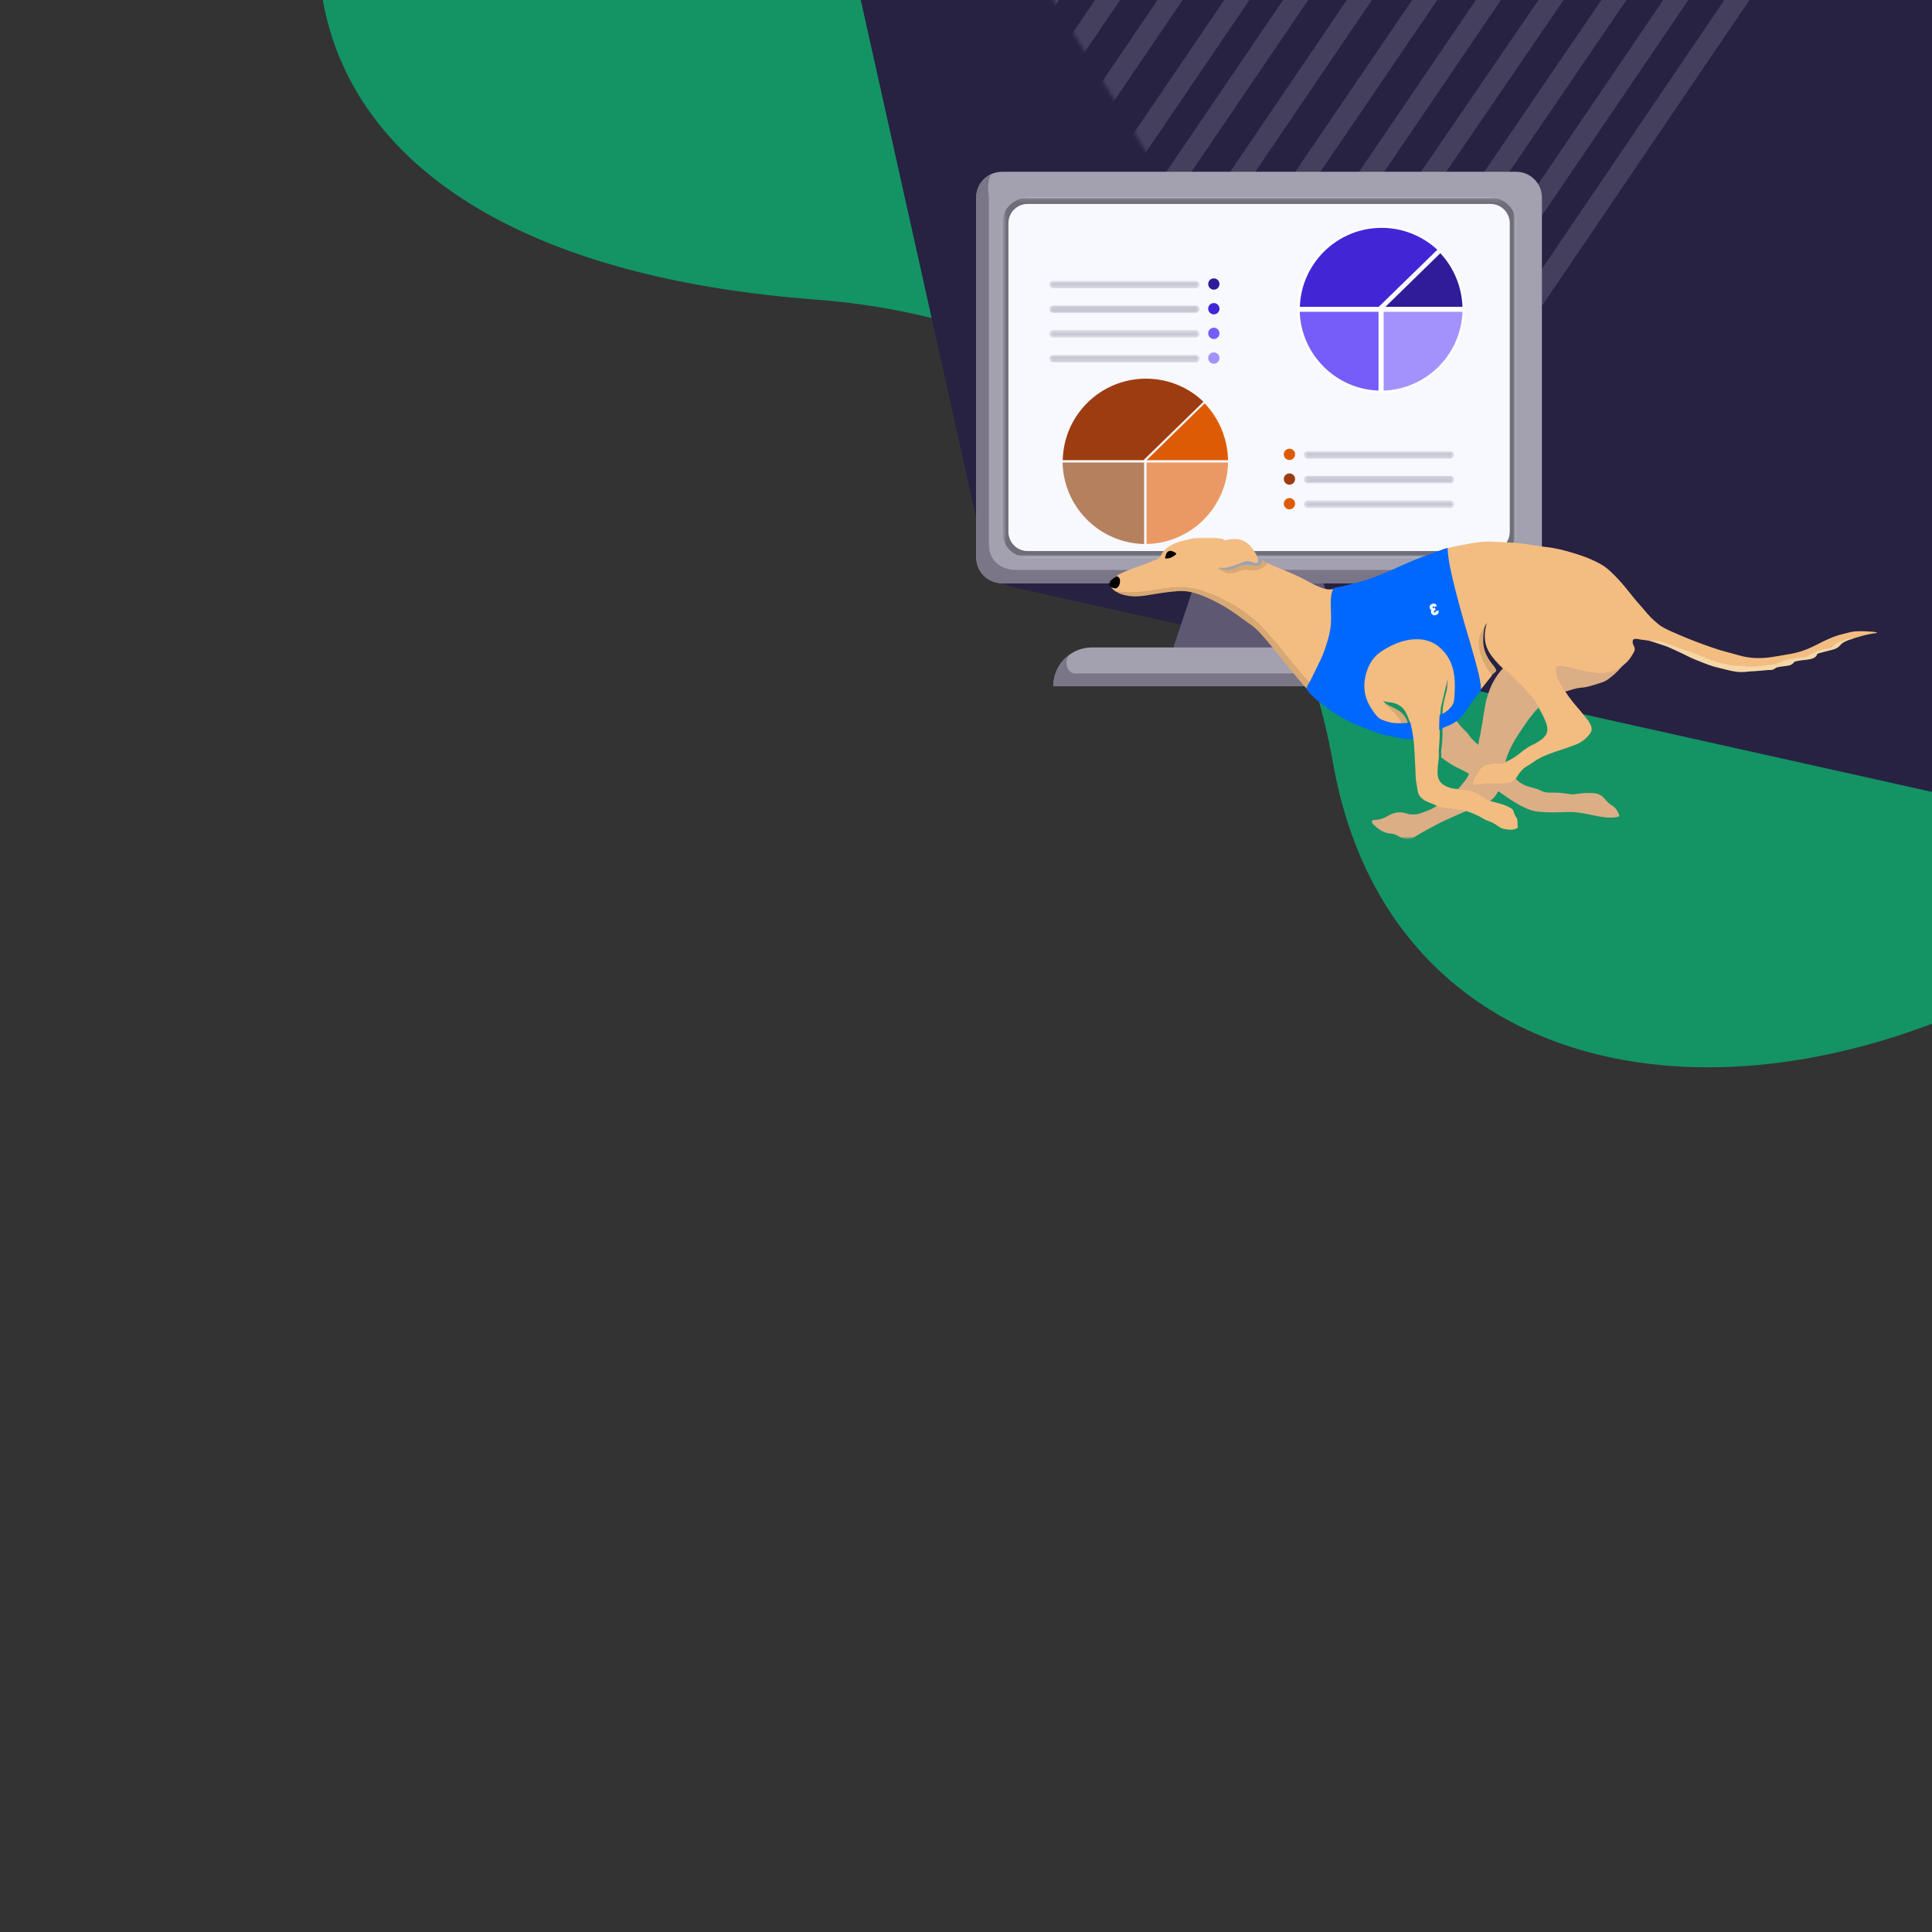 <?xml version="1.0" encoding="UTF-8"?> <svg xmlns="http://www.w3.org/2000/svg" width="500" height="500" viewBox="0 0 500 500" fill="none"><rect x="0" y="0" width="500" height="500" fill="#333333" stroke="none"/><g clip-path="url(#clip0_3780_13925)"><path fill-rule="evenodd" clip-rule="evenodd" d="M638.039 -51.779C589.363 -144.393 495.425 -187.957 417.487 -200.007C313.075 -216.146 188.376 -182.193 116.53 -94.405C54.123 -18.15 72.563 66.973 210.915 77.518C300.249 84.327 335.948 146.42 344.997 197.52C364.335 306.731 512.108 300.519 599.773 189.844C687.435 79.169 657.846 -14.097 638.039 -51.779Z" fill="#149365"></path><g clip-path="url(#clip1_3780_13925)"><path fill-rule="evenodd" clip-rule="evenodd" d="M111.356 -565.579L809.457 -410.044C813.243 -409.201 816.2 -406.244 817.044 -402.458L972.578 295.643C973.779 301.033 970.383 306.377 964.992 307.578C963.56 307.897 962.075 307.897 960.643 307.578L262.542 152.043C258.756 151.2 255.799 148.243 254.956 144.457L99.421 -553.644C98.22 -559.034 101.616 -564.378 107.007 -565.579C108.439 -565.898 109.924 -565.898 111.356 -565.579Z" fill="#272142"></path></g><g opacity="0.3" clip-path="url(#clip2_3780_13925)"><mask id="mask0_3780_13925" style="mask-type:alpha" maskUnits="userSpaceOnUse" x="251" y="-207" width="224" height="351"><path d="M366.191 -206.879L474.419 -29.969L360.083 143.056L251.856 -33.854L366.191 -206.879Z" fill="white"></path></mask><g mask="url(#mask0_3780_13925)"><path fill-rule="evenodd" clip-rule="evenodd" d="M481.051 145.557C479.814 144.734 479.492 143.073 480.331 141.846L546.382 45.324L546.375 45.287L547.057 44.323L548.329 45.215C548.924 45.632 549.668 45.794 550.387 45.661L551.91 45.379L552.122 46.465L484.81 144.827C483.972 146.053 482.289 146.38 481.051 145.557Z" fill="#EFF3FE" fill-opacity="0.48"></path><path fill-rule="evenodd" clip-rule="evenodd" d="M460.47 152.225C459.23 151.394 458.905 149.719 459.744 148.484L547.68 19.041C548.519 17.806 550.204 17.479 551.443 18.309C552.684 19.141 553.01 20.815 552.17 22.05L464.235 151.494C463.395 152.728 461.711 153.056 460.47 152.225Z" fill="#EFF3FE" fill-opacity="0.48"></path><path fill-rule="evenodd" clip-rule="evenodd" d="M442.311 154.443C441.075 153.617 440.751 151.952 441.588 150.723L546.036 -2.617C546.873 -3.845 548.553 -4.172 549.788 -3.347C551.025 -2.521 551.349 -0.855 550.511 0.374L446.063 153.714C445.228 154.942 443.548 155.269 442.311 154.443Z" fill="#EFF3FE" fill-opacity="0.48"></path><path fill-rule="evenodd" clip-rule="evenodd" d="M426.775 154.513C425.545 153.688 425.222 152.025 426.053 150.799L542.843 -21.381C543.674 -22.606 545.345 -22.931 546.575 -22.106C547.805 -21.281 548.128 -19.617 547.297 -18.391L430.507 153.788C429.677 155.013 428.006 155.338 426.775 154.513Z" fill="#EFF3FE" fill-opacity="0.48"></path><path fill-rule="evenodd" clip-rule="evenodd" d="M409.842 153.41C408.609 152.585 408.286 150.923 409.12 149.696L536.965 -38.014C537.801 -39.24 539.478 -39.566 540.712 -38.741C541.945 -37.917 542.268 -36.254 541.433 -35.027L413.587 152.682C412.754 153.908 411.076 154.234 409.842 153.41Z" fill="#EFF3FE" fill-opacity="0.48"></path><path fill-rule="evenodd" clip-rule="evenodd" d="M395.408 150.664C394.176 149.837 393.852 148.171 394.686 146.942L530.84 -53.638C531.672 -54.866 533.348 -55.192 534.582 -54.365C535.814 -53.539 536.138 -51.872 535.305 -50.643L399.152 149.937C398.318 151.165 396.642 151.491 395.408 150.664Z" fill="#EFF3FE" fill-opacity="0.48"></path><path fill-rule="evenodd" clip-rule="evenodd" d="M382.569 146.461C381.333 145.636 381.01 143.974 381.847 142.747L525.455 -67.745C526.292 -68.972 527.972 -69.298 529.206 -68.474C530.442 -67.65 530.765 -65.987 529.928 -64.76L386.32 145.731C385.483 146.958 383.803 147.285 382.569 146.461Z" fill="#EFF3FE" fill-opacity="0.48"></path><path fill-rule="evenodd" clip-rule="evenodd" d="M370.004 141.244C368.77 140.418 368.447 138.754 369.281 137.526L517.879 -81.207C518.714 -82.434 520.388 -82.76 521.621 -81.934C522.853 -81.108 523.177 -79.444 522.343 -78.216L373.744 140.517C372.911 141.744 371.237 142.069 370.004 141.244Z" fill="#EFF3FE" fill-opacity="0.48"></path><path fill-rule="evenodd" clip-rule="evenodd" d="M357.393 135.794C356.158 134.965 355.834 133.295 356.669 132.064L509.776 -93.631C510.612 -94.862 512.289 -95.188 513.525 -94.359C514.76 -93.53 515.084 -91.861 514.249 -90.63L361.14 135.066C360.306 136.296 358.628 136.622 357.393 135.794Z" fill="#EFF3FE" fill-opacity="0.48"></path><path fill-rule="evenodd" clip-rule="evenodd" d="M345.773 129.455C344.537 128.628 344.214 126.959 345.049 125.73L501.3 -104.339C502.136 -105.569 503.813 -105.895 505.048 -105.067C506.283 -104.24 506.607 -102.572 505.772 -101.342L349.52 128.727C348.686 129.956 347.008 130.282 345.773 129.455Z" fill="#EFF3FE" fill-opacity="0.48"></path><path fill-rule="evenodd" clip-rule="evenodd" d="M334.988 121.322C333.754 120.499 333.432 118.838 334.267 117.613L492.657 -114.772C493.492 -115.997 495.169 -116.323 496.401 -115.5C497.634 -114.676 497.957 -113.016 497.122 -111.79L338.732 120.595C337.896 121.82 336.22 122.146 334.988 121.322Z" fill="#EFF3FE" fill-opacity="0.48"></path><path fill-rule="evenodd" clip-rule="evenodd" d="M323.428 114.028C322.19 113.205 321.867 111.542 322.706 110.315L483.761 -125.165C484.6 -126.392 486.282 -126.719 487.52 -125.896C488.758 -125.072 489.08 -123.41 488.242 -122.183L327.187 113.298C326.348 114.524 324.666 114.851 323.428 114.028Z" fill="#EFF3FE" fill-opacity="0.48"></path><path fill-rule="evenodd" clip-rule="evenodd" d="M312.576 106.828C311.342 106.002 311.018 104.337 311.853 103.109L473.805 -135.119C474.64 -136.347 476.316 -136.672 477.549 -135.847C478.783 -135.021 479.107 -133.356 478.272 -132.128L316.321 106.101C315.487 107.328 313.81 107.654 312.576 106.828Z" fill="#EFF3FE" fill-opacity="0.48"></path><path fill-rule="evenodd" clip-rule="evenodd" d="M300.26 100.597C299.023 99.771 298.699 98.105 299.536 96.876L463.529 -144.093C464.366 -145.322 466.045 -145.648 467.281 -144.822C468.516 -143.996 468.84 -142.329 468.003 -141.1L304.01 99.868C303.173 101.097 301.494 101.423 300.26 100.597Z" fill="#EFF3FE" fill-opacity="0.48"></path><path fill-rule="evenodd" clip-rule="evenodd" d="M287.529 94.67C286.295 93.843 285.971 92.177 286.806 90.948L452.182 -152.636C453.016 -153.865 454.692 -154.19 455.924 -153.363C457.158 -152.537 457.482 -150.87 456.647 -149.642L291.272 93.942C290.438 95.171 288.764 95.496 287.529 94.67Z" fill="#EFF3FE" fill-opacity="0.48"></path><path fill-rule="evenodd" clip-rule="evenodd" d="M274.841 88.976C273.607 88.15 273.284 86.484 274.118 85.255L441.722 -161.345C442.557 -162.574 444.234 -162.9 445.468 -162.073C446.703 -161.246 447.026 -159.58 446.191 -158.352L278.587 88.248C277.754 89.477 276.076 89.802 274.841 88.976Z" fill="#EFF3FE" fill-opacity="0.48"></path><path fill-rule="evenodd" clip-rule="evenodd" d="M261.506 86.207C260.269 85.379 259.945 83.709 260.782 82.478L431.112 -168.162C431.95 -169.393 433.63 -169.72 434.866 -168.891C436.103 -168.063 436.427 -166.394 435.59 -165.163L265.259 85.478C264.423 86.709 262.742 87.035 261.506 86.207Z" fill="#EFF3FE" fill-opacity="0.48"></path><path fill-rule="evenodd" clip-rule="evenodd" d="M246.272 83.307C245.038 82.481 244.715 80.814 245.548 79.586L418.223 -174.807C419.055 -176.035 420.731 -176.36 421.964 -175.534C423.196 -174.707 423.52 -173.04 422.686 -171.812L250.013 82.581C249.18 83.809 247.505 84.134 246.272 83.307Z" fill="#EFF3FE" fill-opacity="0.48"></path><path fill-rule="evenodd" clip-rule="evenodd" d="M230.689 82.352C229.456 81.525 229.133 79.859 229.966 78.631L406.327 -180.941C407.162 -182.168 408.838 -182.494 410.071 -181.667C411.305 -180.842 411.629 -179.175 410.794 -177.947L234.433 81.624C233.599 82.852 231.923 83.178 230.689 82.352Z" fill="#EFF3FE" fill-opacity="0.48"></path><path fill-rule="evenodd" clip-rule="evenodd" d="M213.524 84.262C212.286 83.434 211.961 81.764 212.799 80.531L394.295 -186.36C395.131 -187.592 396.813 -187.918 398.051 -187.09C399.289 -186.261 399.614 -184.591 398.777 -183.36L217.281 83.532C216.444 84.764 214.762 85.091 213.524 84.262Z" fill="#EFF3FE" fill-opacity="0.48"></path><path fill-rule="evenodd" clip-rule="evenodd" d="M195.38 87.29C194.146 86.466 193.822 84.802 194.66 83.575L381.578 -190.498C382.416 -191.725 384.095 -192.051 385.33 -191.227C386.566 -190.403 386.889 -188.739 386.052 -187.512L199.132 86.561C198.297 87.787 196.617 88.114 195.38 87.29Z" fill="#EFF3FE" fill-opacity="0.48"></path><path fill-rule="evenodd" clip-rule="evenodd" d="M175.359 92.769C174.122 91.942 173.798 90.273 174.635 89.043L368.395 -195.734C369.233 -196.963 370.913 -197.29 372.151 -196.463L372.151 -196.463C373.387 -195.635 373.711 -193.967 372.875 -192.737L179.113 92.04C178.276 93.269 176.595 93.596 175.359 92.769Z" fill="#EFF3FE" fill-opacity="0.48"></path><path fill-rule="evenodd" clip-rule="evenodd" d="M153.426 100.706C152.191 99.883 151.868 98.22 152.704 96.994L354.664 -198.785C355.502 -200.012 357.182 -200.339 358.417 -199.514L358.418 -199.514C359.653 -198.691 359.976 -197.028 359.14 -195.802L157.179 99.977C156.342 101.203 154.662 101.53 153.426 100.706Z" fill="#EFF3FE" fill-opacity="0.48"></path><path fill-rule="evenodd" clip-rule="evenodd" d="M130.199 110.508C128.968 109.683 128.644 108.019 129.479 106.792L339.668 -202.319C340.503 -203.546 342.178 -203.872 343.41 -203.046L343.411 -203.045C344.643 -202.22 344.966 -200.557 344.132 -199.33L133.942 109.781C133.108 111.007 131.433 111.333 130.199 110.508Z" fill="#EFF3FE" fill-opacity="0.48"></path><path fill-rule="evenodd" clip-rule="evenodd" d="M108.604 117.678C107.37 116.853 107.046 115.187 107.883 113.959L325.809 -206.042C326.645 -207.269 328.324 -207.596 329.559 -206.77L329.56 -206.769C330.795 -205.944 331.118 -204.28 330.281 -203.052L112.354 116.949C111.519 118.177 109.84 118.503 108.604 117.678Z" fill="#EFF3FE" fill-opacity="0.48"></path><path fill-rule="evenodd" clip-rule="evenodd" d="M89.998 123.351C88.761 122.523 88.437 120.854 89.274 119.624L312.035 -208.112C312.871 -209.342 314.552 -209.668 315.787 -208.841L315.787 -208.84C317.024 -208.012 317.349 -206.344 316.512 -205.113L93.75 122.621C92.915 123.852 91.235 124.178 89.998 123.351Z" fill="#EFF3FE" fill-opacity="0.48"></path><path fill-rule="evenodd" clip-rule="evenodd" d="M71.58 124.988C70.346 124.162 70.022 122.496 70.857 121.268L295.997 -209.992C296.831 -211.22 298.508 -211.545 299.742 -210.719L299.743 -210.718C300.977 -209.892 301.301 -208.227 300.465 -206.999L75.325 124.26C74.49 125.489 72.813 125.814 71.58 124.988Z" fill="#EFF3FE" fill-opacity="0.48"></path><path fill-rule="evenodd" clip-rule="evenodd" d="M55.263 125.31C54.027 124.483 53.703 122.817 54.541 121.588L281.441 -211.42C282.277 -212.649 283.96 -212.976 285.195 -212.149L285.196 -212.149C286.433 -211.323 286.757 -209.657 285.919 -208.428L59.017 124.58C58.181 125.809 56.5 126.136 55.263 125.31Z" fill="#EFF3FE" fill-opacity="0.48"></path><path fill-rule="evenodd" clip-rule="evenodd" d="M39.995 123.777C38.762 122.951 38.438 121.285 39.273 120.057L264.779 -211.744C265.613 -212.972 267.29 -213.297 268.524 -212.472L268.525 -212.471C269.758 -211.645 270.081 -209.978 269.248 -208.751L43.739 123.049C42.906 124.277 41.229 124.603 39.995 123.777Z" fill="#EFF3FE" fill-opacity="0.48"></path><path fill-rule="evenodd" clip-rule="evenodd" d="M25.881 120.864C24.644 120.038 24.32 118.37 25.158 117.141L249.098 -211.769C249.935 -212.999 251.616 -213.324 252.853 -212.498L252.853 -212.498C254.089 -211.671 254.413 -210.004 253.576 -208.775L29.635 120.135C28.797 121.363 27.117 121.69 25.881 120.864Z" fill="#EFF3FE" fill-opacity="0.48"></path><path fill-rule="evenodd" clip-rule="evenodd" d="M12.68 116.596C11.445 115.769 11.121 114.101 11.956 112.872L231.803 -210.546C232.639 -211.775 234.319 -212.102 235.553 -211.274L235.554 -211.273C236.789 -210.447 237.113 -208.78 236.276 -207.55L16.429 115.867C15.594 117.096 13.916 117.423 12.68 116.596Z" fill="#EFF3FE" fill-opacity="0.48"></path><path fill-rule="evenodd" clip-rule="evenodd" d="M0.416 109.809C-0.819 108.982 -1.143 107.316 -0.307 106.087L214.07 -209.229C214.905 -210.458 216.584 -210.783 217.817 -209.957L217.818 -209.956C219.053 -209.129 219.377 -207.464 218.541 -206.235L4.163 109.081C3.327 110.309 1.651 110.634 0.416 109.809Z" fill="#EFF3FE" fill-opacity="0.48"></path></g></g><g clip-path="url(#clip3_3780_13925)"><mask id="mask1_3780_13925" style="mask-type:luminance" maskUnits="userSpaceOnUse" x="246" y="27" width="160" height="161"><path d="M246 27.824H405.699V187.524H246V27.824Z" fill="white"></path></mask><g mask="url(#mask1_3780_13925)"><mask id="mask2_3780_13925" style="mask-type:luminance" maskUnits="userSpaceOnUse" x="246" y="27" width="160" height="161"><path d="M246 27.824H405.699V187.524H246V27.824Z" fill="white"></path></mask><g mask="url(#mask2_3780_13925)"><path d="M342.486 150.926H309.216L302.562 170.888H349.141L342.486 150.926Z" fill="#5E5873"></path><mask id="mask3_3780_13925" style="mask-type:luminance" maskUnits="userSpaceOnUse" x="246" y="27" width="160" height="161"><path d="M246 27.824H405.699V187.524H246V27.824Z" fill="white"></path></mask><g mask="url(#mask3_3780_13925)"><path d="M259.31 44.459H392.393C396.068 44.459 399.047 47.438 399.047 51.113V144.271C399.047 147.946 396.068 150.925 392.393 150.925H259.31C255.635 150.925 252.655 147.946 252.655 144.271V51.113C252.655 47.438 255.635 44.459 259.31 44.459Z" fill="#A3A1AF"></path><path d="M252.656 51.112V144.27C252.656 147.93 255.65 150.924 259.31 150.924H392.393C395.354 150.924 397.883 148.995 398.715 146.3C398.781 146.133 398.814 145.967 398.848 145.834C398.814 146 398.781 146.133 398.715 146.3C398.415 146.965 397.517 147.764 395.487 147.497H262.87C260.574 147.531 255.916 146.266 255.916 140.81V51.112C255.684 49.615 255.484 46.288 256.582 45.023C254.253 46.055 252.623 48.384 252.623 51.112" fill="#7A7688"></path><path d="M265.966 51.113H385.74C389.415 51.113 392.395 54.092 392.395 57.767V137.617C392.395 141.292 389.415 144.271 385.74 144.271H265.966C262.291 144.271 259.311 141.292 259.311 137.617V57.767C259.311 54.092 262.291 51.113 265.966 51.113Z" fill="#F7F9FF"></path><g opacity="0.6"><mask id="mask4_3780_13925" style="mask-type:luminance" maskUnits="userSpaceOnUse" x="259" y="51" width="134" height="94"><path d="M259.311 51.115H392.395V144.273H259.311V51.115Z" fill="white"></path></mask><g mask="url(#mask4_3780_13925)"><path fill-rule="evenodd" clip-rule="evenodd" d="M265.966 52.779H385.74C388.502 52.779 390.731 55.008 390.731 57.769V137.619C390.731 140.381 388.502 142.61 385.74 142.61H265.966C263.204 142.61 260.975 140.381 260.975 137.619V57.769C260.975 55.008 263.204 52.779 265.966 52.779ZM385.74 51.115C389.433 51.115 392.395 54.11 392.395 57.769V137.619C392.395 141.279 389.433 144.273 385.74 144.273H265.966C262.306 144.273 259.311 141.279 259.311 137.619V57.769C259.311 54.11 262.306 51.115 265.966 51.115H385.74Z" fill="#120F1F"></path></g></g><path d="M379.086 177.542C379.086 172.019 374.628 167.561 369.105 167.561H282.601C277.078 167.561 272.619 172.019 272.619 177.542H379.086Z" fill="#A3A1AF"></path><path d="M379.086 177.543H272.619C272.619 173.949 274.516 170.822 277.344 169.059C276.279 169.824 276.013 170.689 276.013 171.221C276.013 174.149 277.943 174.482 279.007 174.282H378.554C378.92 175.313 379.086 176.378 379.086 177.543Z" fill="#7A7688"></path><path d="M357.156 101.418V80.324H336.063C336.295 91.869 345.611 101.185 357.156 101.418Z" fill="#765DF9"></path><path d="M357.789 101.418V80.324H378.883C378.65 91.869 369.334 101.185 357.789 101.418Z" fill="#A392FB"></path><path d="M372.498 64.62L356.994 79.725H336.1C336.333 68.046 345.881 58.631 357.626 58.631C363.415 58.631 368.672 60.893 372.531 64.62" fill="#4226D6"></path><path d="M372.828 65.022C376.487 68.848 378.75 74.005 378.883 79.727H357.789L372.828 65.022Z" fill="#301C99"></path><path fill-rule="evenodd" clip-rule="evenodd" d="M371.999 64.622L356.828 79.394H336.4C336.799 68.049 346.148 58.966 357.56 58.966C363.116 58.966 368.206 61.129 371.966 64.622M372.665 64.389C368.739 60.63 363.415 58.301 357.526 58.301C345.616 58.301 335.934 67.85 335.668 79.694V79.993V80.326C335.9 92.037 345.349 101.486 357.061 101.719H357.36H357.693C369.404 101.486 378.853 92.037 379.086 80.293V79.993V79.661C378.953 73.871 376.657 68.615 372.931 64.755L372.798 64.622H372.831L372.565 64.356L372.665 64.389ZM358.558 79.394L372.764 65.52C376.158 69.18 378.287 74.038 378.487 79.394H358.558ZM378.487 80.692C378.088 91.771 369.171 100.688 358.092 101.087V80.692H378.487ZM356.761 80.692V101.087C345.682 100.688 336.766 91.771 336.366 80.692H356.761Z" fill="white"></path><path d="M314.142 72.041C313.31 72.041 312.678 72.706 312.678 73.505C312.678 74.303 313.343 74.969 314.142 74.969C314.94 74.969 315.605 74.303 315.605 73.505C315.605 72.706 314.94 72.041 314.142 72.041Z" fill="#301C99"></path><path d="M314.142 78.428C313.31 78.428 312.678 79.093 312.678 79.892C312.678 80.69 313.343 81.356 314.142 81.356C314.94 81.356 315.605 80.69 315.605 79.892C315.605 79.093 314.94 78.428 314.142 78.428Z" fill="#4226D6"></path><path d="M314.142 84.814C313.31 84.814 312.678 85.48 312.678 86.278C312.678 87.077 313.343 87.742 314.142 87.742C314.94 87.742 315.605 87.077 315.605 86.278C315.605 85.48 314.94 84.814 314.142 84.814Z" fill="#765DF9"></path><path d="M314.142 91.205C313.31 91.205 312.678 91.871 312.678 92.669C312.678 93.468 313.343 94.133 314.142 94.133C314.94 94.133 315.605 93.468 315.605 92.669C315.605 91.871 314.94 91.205 314.142 91.205Z" fill="#A392FB"></path><g opacity="0.24"><mask id="mask5_3780_13925" style="mask-type:luminance" maskUnits="userSpaceOnUse" x="271" y="72" width="40" height="3"><path d="M271.558 72.674H310.418V74.603H271.558V72.674Z" fill="white"></path></mask><g mask="url(#mask5_3780_13925)"><path d="M309.484 72.674H272.521C271.988 72.674 271.556 73.106 271.556 73.639C271.556 74.171 271.988 74.603 272.521 74.603H309.484C310.017 74.603 310.449 74.171 310.449 73.639C310.449 73.106 310.017 72.674 309.484 72.674Z" fill="#272142"></path></g></g><g opacity="0.24"><mask id="mask6_3780_13925" style="mask-type:luminance" maskUnits="userSpaceOnUse" x="271" y="79" width="40" height="2"><path d="M271.558 79.061H310.418V80.99H271.558V79.061Z" fill="white"></path></mask><g mask="url(#mask6_3780_13925)"><path d="M309.484 79.061H272.521C271.988 79.061 271.556 79.493 271.556 80.025C271.556 80.558 271.988 80.99 272.521 80.99H309.484C310.017 80.99 310.449 80.558 310.449 80.025C310.449 79.493 310.017 79.061 309.484 79.061Z" fill="#272142"></path></g></g><g opacity="0.24"><mask id="mask7_3780_13925" style="mask-type:luminance" maskUnits="userSpaceOnUse" x="271" y="85" width="40" height="3"><path d="M271.558 85.445H310.418V87.375H271.558V85.445Z" fill="white"></path></mask><g mask="url(#mask7_3780_13925)"><path d="M309.484 85.445H272.521C271.988 85.445 271.556 85.878 271.556 86.41C271.556 86.942 271.988 87.375 272.521 87.375H309.484C310.017 87.375 310.449 86.942 310.449 86.41C310.449 85.878 310.017 85.445 309.484 85.445Z" fill="#272142"></path></g></g><g opacity="0.24"><mask id="mask8_3780_13925" style="mask-type:luminance" maskUnits="userSpaceOnUse" x="271" y="91" width="40" height="3"><path d="M271.558 91.834H310.418V93.764H271.558V91.834Z" fill="white"></path></mask><g mask="url(#mask8_3780_13925)"><path d="M309.484 91.834H272.521C271.988 91.834 271.556 92.266 271.556 92.799C271.556 93.331 271.988 93.764 272.521 93.764H309.484C310.017 93.764 310.449 93.331 310.449 92.799C310.449 92.266 310.017 91.834 309.484 91.834Z" fill="#272142"></path></g></g><path d="M333.704 116.123C334.536 116.123 335.168 116.788 335.168 117.587C335.168 118.385 334.503 119.051 333.704 119.051C332.906 119.051 332.24 118.385 332.24 117.587C332.24 116.788 332.906 116.123 333.704 116.123Z" fill="#DE5B06"></path><path d="M333.704 122.514C334.536 122.514 335.168 123.179 335.168 123.978C335.168 124.776 334.503 125.442 333.704 125.442C332.906 125.442 332.24 124.776 332.24 123.978C332.24 123.179 332.906 122.514 333.704 122.514Z" fill="#9E3C11"></path><path d="M333.704 128.9C334.536 128.9 335.168 129.566 335.168 130.364C335.168 131.163 334.503 131.828 333.704 131.828C332.906 131.828 332.24 131.163 332.24 130.364C332.24 129.566 332.906 128.9 333.704 128.9Z" fill="#DE5B06"></path><g opacity="0.24"><mask id="mask9_3780_13925" style="mask-type:luminance" maskUnits="userSpaceOnUse" x="337" y="116" width="40" height="3"><path d="M337.464 116.76H376.324V118.689H337.464V116.76Z" fill="white"></path></mask><g mask="url(#mask9_3780_13925)"><path d="M338.396 116.76H375.359C375.892 116.76 376.324 117.192 376.324 117.725C376.324 118.257 375.892 118.689 375.359 118.689H338.396C337.863 118.689 337.431 118.257 337.431 117.725C337.431 117.192 337.863 116.76 338.396 116.76Z" fill="#272142"></path></g></g><g opacity="0.24"><mask id="mask10_3780_13925" style="mask-type:luminance" maskUnits="userSpaceOnUse" x="337" y="123" width="40" height="3"><path d="M337.464 123.146H376.324V125.076H337.464V123.146Z" fill="white"></path></mask><g mask="url(#mask10_3780_13925)"><path d="M338.396 123.146H375.359C375.892 123.146 376.324 123.579 376.324 124.111C376.324 124.644 375.892 125.076 375.359 125.076H338.396C337.863 125.076 337.431 124.644 337.431 124.111C337.431 123.579 337.863 123.146 338.396 123.146Z" fill="#272142"></path></g></g><g opacity="0.24"><mask id="mask11_3780_13925" style="mask-type:luminance" maskUnits="userSpaceOnUse" x="337" y="129" width="40" height="3"><path d="M337.464 129.533H376.324V131.463H337.464V129.533Z" fill="white"></path></mask><g mask="url(#mask11_3780_13925)"><path d="M338.396 129.533H375.359C375.892 129.533 376.324 129.966 376.324 130.498C376.324 131.03 375.892 131.463 375.359 131.463H338.396C337.863 131.463 337.431 131.03 337.431 130.498C337.431 129.966 337.863 129.533 338.396 129.533Z" fill="#272142"></path></g></g></g></g></g></g><path d="M311.765 104.391C315.425 108.217 317.687 113.374 317.82 119.096H296.727L311.765 104.391Z" fill="#DE5B06"></path><path d="M311.435 103.989L295.931 119.094H275.037C275.27 107.416 284.819 98 296.563 98C302.353 98 307.609 100.262 311.469 103.989" fill="#9E3C11"></path><path d="M296.727 140.787V119.693H317.82C317.587 131.238 308.272 140.554 296.727 140.787Z" fill="#EB9964"></path><path d="M296.094 140.787V119.693H275C275.233 131.238 284.549 140.554 296.094 140.787Z" fill="#B5805E"></path><g clip-path="url(#clip4_3780_13925)"><mask id="mask12_3780_13925" style="mask-type:luminance" maskUnits="userSpaceOnUse" x="286" y="139" width="200" height="79"><path d="M286.843 139H486V217.197H286.843V139Z" fill="white"></path></mask><g mask="url(#mask12_3780_13925)"><mask id="mask13_3780_13925" style="mask-type:luminance" maskUnits="userSpaceOnUse" x="286" y="139" width="200" height="79"><path d="M286.843 139H486V217.197H286.843V139Z" fill="white"></path></mask><g mask="url(#mask13_3780_13925)"><path d="M315.491 146.885C316.73 147.135 317.91 146.842 319.066 146.454C320.095 146.111 321.092 145.68 322.111 145.312C322.576 145.144 323.064 145.18 323.539 145.295C323.946 145.394 324.342 145.526 324.732 145.68C325.257 145.891 325.529 145.667 325.558 145.095C325.597 144.318 325.201 143.706 324.857 143.081C324.133 141.777 323.218 140.655 321.826 139.997C320.561 139.398 319.256 139.369 317.923 139.648C317.461 139.744 317.028 140.033 316.56 139.563C316.383 139.382 315.993 139.415 315.701 139.342C315.141 139.204 314.574 139.132 314 139.072C313.876 138.99 313.722 139.095 313.6 139H313.286C312.955 139.086 312.617 139.02 312.283 139.039H311.762C310.484 139.007 309.232 139.181 307.997 139.507C306.781 139.829 305.523 139.994 304.353 140.474C302.652 141.172 301.178 142.146 300.358 143.89C300.162 144.308 299.814 144.568 299.408 144.733C297.927 145.325 296.478 146.006 294.951 146.487C293.26 147.016 291.632 147.711 290.019 148.441C289.656 148.606 289.282 148.784 289.013 149.103C289.01 149.126 289.007 149.146 289.013 149.169C289.03 149.205 289.053 149.238 289.086 149.261C289.983 149.896 289.997 151.347 289.092 152.015C288.764 152.255 288.394 152.153 288.037 152.035C287.87 151.982 287.722 151.821 287.522 151.93C287.925 152.456 288.374 152.927 289 153.193C289.551 153.128 290.088 153.279 290.632 153.318C291.874 153.411 293.116 153.411 294.358 153.315C296.265 153.167 298.156 152.874 300.04 152.561C301.967 152.242 303.904 151.982 305.857 152.058C307.276 152.114 308.698 152.236 310.088 152.627C312.201 153.226 314.233 154.023 316.189 155.013C318.283 156.073 320.354 157.192 322.242 158.594C324.103 159.976 325.902 161.44 327.436 163.211C328.828 164.817 330.28 166.373 331.584 168.051C333.318 170.283 335.196 172.389 336.932 174.613C337.447 175.271 338.043 175.874 338.64 176.463C338.705 176.529 338.771 176.591 338.876 176.585C339.049 176.538 339.118 176.394 339.187 176.252C340.386 173.843 341.668 171.471 342.647 168.963C343.503 166.775 344.22 164.53 344.496 162.177C344.637 160.953 344.63 159.722 344.571 158.485C344.502 157.007 344.443 155.52 344.627 154.039C344.676 153.634 344.85 153.259 344.984 152.874C345.036 152.726 345.115 152.581 345.026 152.423C343.748 152.762 342.572 152.338 341.425 151.88C340.101 151.35 338.856 150.65 337.598 149.978C335.543 148.879 333.393 147.987 331.227 147.135C330.11 146.697 329.019 146.19 327.914 145.717C327.829 145.759 327.777 145.835 327.724 145.911C326.951 147.013 325.83 147.421 324.549 147.49C323.972 147.52 323.405 147.467 322.832 147.369C322.117 147.244 321.436 147.382 320.767 147.665C319.997 147.991 319.211 148.277 318.352 148.283C317.792 148.283 317.261 148.168 316.776 147.885C316.258 147.582 315.74 147.283 315.255 146.934C315.213 146.868 315.15 146.832 315.121 146.809C315.203 146.928 315.37 146.819 315.498 146.888" fill="#F3BD81"></path><path d="M312.259 139.072C312.6 139.046 312.954 139.168 313.285 139H312.263C312.237 139.013 312.23 139.03 312.237 139.046C312.243 139.063 312.25 139.072 312.259 139.072Z" fill="#F7D3AB"></path><path d="M312.259 139.072C312.259 139.049 312.262 139.023 312.266 139H311.715C311.715 139.023 311.715 139.046 311.712 139.069C311.895 139.069 312.079 139.069 312.262 139.072" fill="#FBE9D7"></path><path d="M313.604 139C313.719 139.128 313.866 139.069 314.004 139.072C313.997 139.049 313.994 139.023 313.997 139H313.604Z" fill="#F7D3AB"></path><path d="M419.409 172.836C419.884 172.313 420.464 171.908 420.969 171.411C421.795 170.602 422.388 169.634 422.922 168.627C423.2 168.101 423.037 167.541 422.778 167.047C422.607 166.718 422.522 166.399 422.535 166.034C422.555 165.56 422.715 165.379 423.197 165.34C423.751 165.293 424.275 165.501 424.823 165.55C425.481 165.609 426.137 165.731 426.795 165.823C427.385 165.958 427.988 165.935 428.584 165.985C429.551 166.064 430.452 166.347 431.36 166.659C432.982 167.219 434.578 167.854 436.2 168.413C438.094 169.068 439.959 169.802 441.81 170.572C443.445 171.25 445.146 171.737 446.89 172.076C448.23 172.336 449.573 172.494 450.943 172.497C451.644 172.497 452.352 172.622 453.057 172.629C454.577 172.642 456.085 172.444 457.586 172.207C457.861 172.165 458.133 172.158 458.408 172.145C459.29 172.099 460.096 171.803 460.876 171.411C461.538 171.082 462.249 170.888 462.973 170.76C464.182 170.539 465.398 170.328 466.62 170.19C467.253 170.118 467.842 169.943 468.37 169.552C468.878 169.177 469.442 168.903 470.048 168.703C471.155 168.334 472.253 167.949 473.436 167.883C473.718 167.87 473.977 167.752 474.17 167.541C475.281 166.323 476.785 165.889 478.293 165.474C478.758 165.346 479.24 165.284 479.715 165.198C480.482 164.978 481.245 164.754 482.012 164.54C483.182 164.211 484.375 163.99 485.584 163.842C485.699 163.829 485.81 163.793 486 163.75C485.446 163.576 484.948 163.51 484.457 163.474C483.087 163.375 481.71 163.312 480.337 163.385C479.128 163.447 477.981 163.839 476.815 164.115C474.504 164.668 472.381 165.695 470.294 166.784C468.121 167.923 465.873 168.792 463.451 169.21C461.714 169.509 459.988 169.851 458.241 170.091C455.521 170.467 452.84 170.394 450.166 169.631C447.955 168.999 445.71 168.479 443.537 167.732C440.542 166.705 437.58 165.599 434.67 164.342C433.13 163.678 431.58 163.049 430.128 162.203C429.358 161.753 428.716 161.127 428.044 160.548C426.677 159.373 425.622 157.902 424.413 156.576C422.486 154.467 420.867 152.094 418.901 150.014C417.446 148.474 415.988 146.934 414.117 145.917C412.416 144.996 410.63 144.232 408.782 143.637C406.517 142.906 404.24 142.221 401.894 141.81C400.776 141.613 399.639 141.53 398.518 141.369C397.253 141.185 395.995 140.958 394.727 140.774C393.809 140.642 392.889 140.55 391.961 140.484C390.11 140.349 388.252 140.313 386.4 140.191C383.628 140.003 380.934 140.53 378.244 141.083C377.054 141.326 375.855 141.517 374.685 141.856C374.482 142.228 374.567 142.626 374.603 143.011C374.826 145.466 375.373 147.859 375.94 150.251C377.228 155.714 378.824 161.088 380.397 166.472C381.298 169.558 382.219 172.642 382.874 175.798C383.041 176.597 383.12 177.404 383.189 178.213C383.402 178.437 383.454 178.17 383.523 178.082C384.254 177.14 385.007 176.212 385.745 175.275C385.902 175.074 386.148 174.922 386.131 174.616C385.918 174.159 385.555 173.807 385.273 173.395C384.287 171.951 383.539 170.401 383.123 168.693C382.746 167.133 382.576 165.57 383.241 164.053C383.628 163.168 384.047 162.289 384.621 161.502C384.752 161.381 384.788 161.206 384.867 161.058C384.883 161.029 384.903 160.996 384.903 160.959C384.912 161.035 384.853 161.081 384.834 161.144C384.319 162.697 384.139 164.263 384.359 165.909C384.627 167.92 385.709 169.45 386.961 170.927C387.59 171.668 388.278 172.346 388.976 173.017C389.461 173.415 389.91 173.856 390.414 174.235C390.739 174.478 391.031 174.755 391.286 175.077C392.023 176.022 392.967 176.759 393.832 177.575C394.108 177.835 394.389 178.091 394.596 178.417C395.038 179.125 395.694 179.645 396.231 180.27C396.972 181.129 397.545 182.096 398.142 183.047C398.908 184.42 399.705 185.785 400.193 187.289C400.557 188.412 400.639 189.54 399.819 190.537C399.416 191.024 398.921 191.419 398.397 191.765C397.794 192.156 397.181 192.525 396.519 192.825C395.258 193.394 394.186 194.269 393.118 195.131C391.978 196.056 390.709 196.747 389.366 197.316C388.632 197.665 387.862 197.567 387.088 197.54C385.896 197.497 384.742 197.672 383.697 198.307C383.169 198.626 382.904 199.176 382.583 199.663C382.232 200.199 381.921 200.762 381.547 201.289C381.295 201.647 381.167 202.068 381.062 202.486C380.918 203.049 381.124 203.283 381.708 203.23C382.438 203.168 383.163 203.059 383.887 202.96C384.421 202.891 384.952 202.838 385.489 202.842C386.653 202.852 387.819 202.862 388.986 202.838C389.716 202.825 390.447 202.776 391.142 202.486C391.617 202.289 391.974 201.96 392.272 201.552C393.059 200.262 393.865 198.995 395.251 198.238C396.274 197.682 397.165 196.918 398.194 196.356C399.757 195.5 401.412 194.914 403.09 194.361C404.679 193.835 406.265 193.295 407.825 192.696C409.339 192.114 410.571 191.12 411.531 189.81C412.046 189.109 411.977 188.316 411.646 187.562C411.24 186.638 410.538 185.914 409.929 185.127C408.929 183.831 407.799 182.643 406.793 181.346C406.196 180.579 405.616 179.809 405.105 178.987C405.105 178.891 405.072 178.809 405.02 178.73C404.315 177.683 403.732 176.568 403.208 175.419C402.88 174.695 402.785 173.932 402.782 173.155C402.782 172.642 402.883 172.589 403.375 172.543C404.587 172.425 405.741 172.724 406.898 173.014C408.484 173.412 410.06 173.856 411.685 174.077C413.455 174.317 415.228 174.435 416.981 173.915C417.839 173.662 418.642 173.287 419.409 172.826" fill="#F3BD81"></path><path d="M383.281 178.261C383.078 175.319 382.187 172.531 381.42 169.711C380.319 165.663 379.038 161.668 377.947 157.617C377.078 154.389 376.21 151.161 375.509 147.89C375.155 146.247 374.847 144.595 374.699 142.92C374.666 142.568 374.686 142.213 374.683 141.857C374.371 141.811 374.09 141.936 373.811 142.038C371.747 142.786 369.672 143.513 367.624 144.296C365.783 145.004 363.974 145.793 362.175 146.609C359.091 148.005 355.994 149.377 352.737 150.331C350.453 150.999 348.152 151.598 345.809 152.029C345.508 152.085 345.226 152.178 345.023 152.428C344.456 153.622 344.413 154.896 344.417 156.192C344.417 157.532 344.499 158.868 344.492 160.207C344.482 161.991 344.2 163.722 343.689 165.433C343.145 167.256 342.588 169.066 341.753 170.781C340.868 172.591 339.98 174.4 339.092 176.21C339.029 176.339 338.967 176.47 338.849 176.559C338.472 177.04 338.073 177.51 338.112 178.182C338.508 179.067 339.206 179.715 339.888 180.354C340.602 181.025 341.402 181.604 342.159 182.233C343.522 183.365 344.977 184.359 346.514 185.247C348.467 186.373 350.459 187.406 352.573 188.189C353.907 188.683 355.25 189.16 356.574 189.68C358.013 190.243 359.54 190.414 361.028 190.749C361.932 190.95 362.837 191.147 363.761 191.253C364.446 191.328 365.117 191.315 365.792 191.217C365.963 190.996 365.855 190.753 365.822 190.535C365.665 189.499 365.445 188.469 365.252 187.439C365.219 187.271 365.18 187.103 365.022 186.998C364.816 186.906 364.603 186.929 364.39 186.965C363.341 187.004 362.296 187.175 361.244 187.06C360.136 186.985 359.084 186.705 358.046 186.313C357.387 186.066 356.813 185.734 356.371 185.191C354.88 183.358 353.664 181.387 353.297 178.988C353.052 177.395 353.284 175.852 353.681 174.312C354.103 172.673 354.854 171.218 355.994 169.978C356.656 169.257 357.485 168.747 358.301 168.217C360.52 166.779 362.948 165.871 365.556 165.594C368.316 165.301 370.809 166.002 372.894 167.983C375.04 170.024 376.026 172.567 376.311 175.437C376.492 177.234 376.403 179.031 376.259 180.827C376.154 182.15 375.423 183.088 374.457 183.895C374.103 184.187 373.706 184.424 373.313 184.658C373.067 184.823 372.759 184.888 372.549 185.112C372.379 185.533 372.418 185.984 372.382 186.419C372.32 187.143 372.409 187.876 372.32 188.6C372.31 188.679 372.33 188.755 372.369 188.824C372.507 188.959 372.631 188.851 372.753 188.798C372.985 188.693 373.208 188.571 373.441 188.465C374.149 188.232 374.824 187.913 375.512 187.626C376.033 187.409 376.508 187.11 376.927 186.725C378.137 185.751 379.077 184.54 379.893 183.233C380.817 181.746 381.915 180.393 383.006 179.034C383.183 178.813 383.399 178.6 383.291 178.267" fill="#0068FE"></path><path d="M372.473 188.833C372.437 187.905 372.479 186.977 372.529 186.049C372.545 185.727 372.502 185.391 372.633 185.078C372.833 184.802 372.794 184.463 372.797 184.164C372.814 183.137 373.131 182.173 373.354 181.189C373.744 179.458 374.203 177.746 374.58 176.012C374.616 175.854 374.678 175.693 374.636 175.578C374.718 176.894 374.564 178.234 374.183 179.55C373.731 181.12 373.387 182.709 373.312 184.345C373.305 184.47 373.253 184.608 373.367 184.716C374.328 184.22 375.121 183.528 375.753 182.65C376.143 182.11 376.304 181.488 376.356 180.843C376.52 178.813 376.618 176.776 376.336 174.745C375.917 171.754 374.675 169.213 372.279 167.298C370.736 166.064 368.95 165.485 367.007 165.432C364.297 165.36 361.793 166.176 359.431 167.433C358.451 167.956 357.481 168.516 356.625 169.236C355.01 170.595 354.092 172.363 353.535 174.377C352.631 177.658 353.103 180.688 355.007 183.505C355.508 184.246 355.986 184.996 356.642 185.618C356.901 185.865 357.183 186.072 357.517 186.204C358.687 186.668 359.86 187.112 361.141 187.129C361.557 187.185 361.977 187.148 362.393 187.152C362.724 187.155 362.78 187.083 362.635 186.786C362.399 186.303 362.141 185.825 361.81 185.404C361.046 184.433 360.138 183.601 359.24 182.762C358.926 182.469 358.585 182.199 358.349 181.83C358.172 181.524 357.91 181.304 357.635 181.103C357.658 181.103 357.661 181.123 357.677 181.129C358.29 181.646 359.041 181.689 359.784 181.774C361.603 181.992 363.012 182.811 363.887 184.489C364.205 185.101 364.431 185.737 364.677 186.372C364.765 186.602 364.838 186.846 365.021 187.03C365.336 188.409 365.608 189.801 365.788 191.203C366.021 192.802 366.047 194.415 366.142 196.024C366.237 197.659 366.329 199.295 366.374 200.934C366.404 201.96 366.64 202.984 366.787 204.007C366.833 204.317 366.869 204.633 366.945 204.935C367.262 206.229 368.226 206.936 369.34 207.466C370.163 207.858 371.067 208.075 371.85 208.568C372.23 208.914 372.732 208.957 373.194 209.059C373.843 209.2 374.498 209.289 375.17 209.332C376.055 209.384 376.926 209.598 377.804 209.723C378.358 209.802 378.915 209.888 379.476 209.898C381.039 210.398 382.54 211.043 383.942 211.899C384.404 212.182 384.899 212.382 385.407 212.557C386.197 212.827 386.921 213.225 387.573 213.732C388.238 214.252 388.972 214.528 389.792 214.633C390.719 214.752 391.636 214.844 392.511 214.377C392.708 214.271 392.81 214.192 392.78 213.936C392.721 213.403 392.787 212.863 392.692 212.326C392.646 212.063 392.613 211.79 392.449 211.586C392.033 211.069 391.863 210.454 391.653 209.848C391.568 209.598 391.414 209.421 391.178 209.263C389.683 208.259 387.95 207.933 386.266 207.466C386.039 207.403 385.823 207.311 385.604 207.229C385.253 206.88 384.797 206.702 384.371 206.482C383.595 206.077 382.916 205.514 382.114 205.139C380.993 204.609 379.833 204.33 378.601 204.28C378.198 204.264 377.798 204.185 377.388 204.195C376.081 204.182 374.839 203.872 373.715 203.208C372.643 202.576 372.125 201.565 372.05 200.338C371.975 199.048 372.168 197.771 372.312 196.494C372.368 195.997 372.401 195.5 372.368 195.004C372.316 194.253 372.414 193.51 372.466 192.766C372.551 191.588 372.624 190.41 372.594 189.228C372.591 189.087 372.601 188.935 372.473 188.83" fill="#F3BD81"></path><path d="M377.414 204.31C378.509 204.425 379.626 204.366 380.688 204.712C381.569 204.995 382.421 205.344 383.188 205.88C383.949 206.41 384.761 206.851 385.6 207.242C386.505 206.719 387.134 205.949 387.583 205.018C387.688 204.797 387.773 204.781 387.989 204.926C389.729 206.094 391.404 207.367 393.265 208.342C394.589 209.033 395.916 209.73 397.414 209.964C398.459 210.125 399.517 210.191 400.576 210.227C402.463 210.293 404.344 210.155 406.232 210.148C408.146 210.142 409.997 210.514 411.852 210.902C413.657 211.28 415.456 211.675 417.321 211.586C417.783 211.563 418.232 211.504 418.674 211.392C419.11 211.284 419.159 211.205 418.996 210.787C418.625 209.839 418.101 208.99 417.206 208.457C416.476 208.019 415.886 207.466 415.355 206.795C414.572 205.811 413.523 205.304 412.225 205.245C410.662 205.172 409.119 205.284 407.582 205.538C406.894 205.653 406.222 205.505 405.554 205.409C404.138 205.205 402.722 205.067 401.293 205.12C400.419 205.153 399.599 205.038 398.793 204.62C397.853 204.136 396.801 203.902 395.778 203.629C394.409 203.264 393.249 202.579 392.272 201.562C392.164 201.635 392.036 201.691 391.951 201.783C391.374 202.415 390.63 202.599 389.811 202.675C388.294 202.813 386.78 202.714 385.263 202.737C384.401 202.75 383.555 202.912 382.707 203.014C382.307 203.06 381.904 203.093 381.504 203.139C381.13 203.178 381.075 202.941 381.13 202.668C381.225 202.221 381.34 201.757 381.612 201.388C382.169 200.644 382.589 199.808 383.116 199.045C383.582 198.37 384.234 198.045 384.997 197.887C385.518 197.778 386.046 197.646 386.573 197.63C387.157 197.613 387.743 197.729 388.33 197.689C388.717 197.663 389.113 197.633 389.441 197.38C389.723 196.955 389.782 196.449 389.945 195.985C390.892 193.279 392.347 190.854 393.983 188.524C394.835 187.31 395.621 186.049 396.591 184.921C397.079 184.355 397.522 183.749 398.072 183.239C398.134 183.18 398.23 183.131 398.184 183.012C398.167 182.936 398.177 182.844 398.134 182.788C397.541 182.012 397.132 181.103 396.457 180.386C395.624 179.501 394.874 178.546 394.045 177.661C393.386 176.957 392.574 176.394 391.948 175.664C391.079 174.657 390.083 173.817 389.057 172.995C388.897 172.972 388.831 173.107 388.746 173.199C387.062 175.042 385.921 177.184 385.138 179.553C384.804 180.57 384.532 181.6 384.352 182.64C384.112 184.009 383.847 185.375 383.696 186.76C383.611 187.547 383.362 188.3 383.277 189.087C383.149 190.226 382.73 191.308 382.638 192.45C382.615 192.746 382.49 192.743 382.304 192.559C381.537 191.792 380.678 191.108 380.098 190.166C379.856 189.775 379.518 189.465 379.19 189.14C378.509 188.472 377.84 187.784 377.287 186.997C377.185 186.856 377.113 186.665 376.893 186.645C375.999 187.399 374.911 187.777 373.849 188.198C373.705 188.254 373.567 188.323 373.423 188.386C373.292 188.527 373.318 188.705 373.318 188.873C373.321 190.528 373.298 192.177 373.03 193.816C372.922 194.487 373.02 195.178 372.994 195.863C372.987 196.031 373.085 196.126 373.21 196.208C374.514 197.107 375.786 198.054 377.244 198.709C378.125 199.108 378.951 199.624 379.826 200.042C380.196 200.22 380.193 200.266 380.01 200.648C379.489 201.737 378.682 202.625 377.932 203.55C377.739 203.79 377.473 203.981 377.411 204.314" fill="#DCAE85"></path><path d="M379.473 209.908C378.932 209.642 378.332 209.724 377.762 209.615C377.09 209.487 376.409 209.385 375.73 209.293C374.898 209.178 374.049 209.188 373.23 208.974C372.765 208.852 372.306 208.714 371.844 208.582C370.982 209.168 370.035 209.579 369.065 209.935C368.21 210.247 367.384 210.668 366.453 210.747C365.611 210.82 364.772 210.813 363.973 210.533C362.288 209.941 360.702 210.244 359.237 211.129C358.186 211.764 357.098 212.143 355.885 212.209C355.59 212.225 355.2 212.209 355.076 212.492C354.945 212.794 355.194 213.104 355.407 213.324C356.708 214.667 358.202 215.647 360.139 215.759C360.941 215.805 361.597 216.236 362.269 216.608C363.514 217.296 364.756 217.464 366.014 216.658C367.977 215.397 370.048 214.331 372.103 213.235C373.64 212.416 375.258 211.764 376.831 211.024C377.697 210.616 378.588 210.274 379.469 209.905" fill="#DCAE85"></path><path d="M338.103 178.177C338.198 177.568 338.634 177.114 338.844 176.555C338.149 175.791 337.399 175.071 336.769 174.258C335.642 172.8 334.417 171.428 333.26 169.993C332.218 168.703 331.205 167.393 330.111 166.143C328.836 164.688 327.578 163.22 326.247 161.815C325.343 160.861 324.281 160.097 323.272 159.271C321.276 157.636 319.038 156.402 316.764 155.214C315.708 154.664 314.65 154.115 313.539 153.69C311.983 153.095 310.416 152.502 308.768 152.206C308.168 152.097 307.552 152.091 306.946 152.012C306.215 151.916 305.484 151.916 304.757 151.943C303.666 151.982 302.578 152.101 301.493 152.239C299.841 152.45 298.206 152.756 296.558 152.976C294.913 153.197 293.265 153.315 291.606 153.279C290.836 153.262 290.079 153.157 289.316 153.065C289.218 153.052 288.998 152.9 288.995 153.193C289.961 153.828 291.059 154.059 292.18 154.227C294.153 154.523 296.086 154.213 298.019 153.878C300.261 153.493 302.502 153.177 304.777 152.993C307.365 152.782 309.685 153.516 311.979 154.49C314.322 155.484 316.554 156.701 318.674 158.11C319.631 158.748 320.568 159.42 321.499 160.101C322.298 160.686 323.118 161.256 323.927 161.832C324.854 162.49 325.638 163.286 326.395 164.129C328.643 166.623 330.723 169.259 332.824 171.875C334.538 174.014 336.278 176.13 338.103 178.174" fill="#D9A974"></path><path d="M479.712 165.195C478.437 165.158 477.287 165.626 476.13 166.073C475.351 166.376 474.669 166.82 474.112 167.452C473.745 167.867 473.221 167.788 472.758 167.854C472.267 167.926 471.785 168.015 471.313 168.17C470.147 168.548 468.983 168.913 467.974 169.674C467.411 170.098 466.663 170.052 465.982 170.161C464.34 170.421 462.669 170.552 461.106 171.191C460.539 171.424 459.998 171.73 459.402 171.882C458.743 172.049 458.058 172.013 457.39 172.125C456.249 172.319 455.096 172.418 453.942 172.51C453.067 172.583 452.196 172.451 451.324 172.402C451.219 172.395 451.117 172.362 451.016 172.365C449.122 172.425 447.283 172.073 445.458 171.625C443.741 171.204 442.103 170.562 440.474 169.887C438.908 169.239 437.312 168.65 435.703 168.114C434.775 167.804 433.881 167.393 432.947 167.097C431.695 166.699 430.502 166.1 429.182 165.922C428.392 165.817 427.595 165.784 426.799 165.82C428.156 166.202 429.476 166.695 430.82 167.12C432.026 167.498 433.12 168.124 434.274 168.62C435.837 169.292 437.302 170.174 438.894 170.779C440.726 171.477 442.519 172.306 444.436 172.741C445.91 173.073 447.359 173.53 448.853 173.774C450.059 173.968 451.265 173.991 452.477 173.807C453.005 173.728 453.546 173.751 454.08 173.708C455.263 173.616 456.446 173.507 457.626 173.412C457.835 173.395 458.045 173.405 458.255 173.392C458.609 173.369 458.972 173.326 459.248 173.086C459.726 172.671 460.313 172.622 460.889 172.527C461.61 172.408 462.341 172.375 463.055 172.211C463.514 172.105 463.911 171.895 464.193 171.5C464.376 171.243 464.655 171.174 464.94 171.108C466.034 170.855 467.165 170.835 468.266 170.631C468.797 170.532 469.311 170.394 469.754 170.062C469.924 169.937 470.098 169.799 470.153 169.588C470.242 169.262 470.478 169.131 470.769 169.055C471.995 168.739 473.224 168.433 474.446 168.1C475.164 167.906 475.786 167.574 476.275 166.962C476.822 166.274 477.635 165.961 478.434 165.655C478.86 165.491 479.312 165.405 479.719 165.191" fill="#F5D7A6"></path><path d="M419.41 172.835C419.25 172.704 419.135 172.859 419.033 172.921C417.411 173.885 415.645 174.257 413.784 174.168C412.696 174.116 411.618 173.964 410.539 173.764C408.914 173.461 407.338 172.97 405.729 172.612C404.834 172.411 403.93 172.398 403.022 172.444C402.848 172.454 402.77 172.529 402.74 172.704C402.58 173.619 402.724 174.497 403.055 175.35C403.455 176.38 404.061 177.304 404.562 178.282C404.697 178.542 404.923 178.759 405.106 178.996C406.502 178.571 407.872 178.061 409.353 177.956C410.769 177.854 412.109 177.383 413.459 176.975C414.465 176.673 415.465 176.37 416.307 175.705C417.418 174.83 418.538 173.968 419.41 172.832" fill="#DCAE85"></path><path d="M315.175 146.898C315.355 147.267 315.755 147.353 316.05 147.57C316.83 148.142 317.689 148.494 318.678 148.386C319.409 148.304 320.11 148.086 320.772 147.777C321.595 147.392 322.427 147.392 323.296 147.537C324.688 147.77 325.999 147.543 327.162 146.701C327.503 146.454 327.769 146.128 327.906 145.717C327.582 145.543 327.287 145.332 326.999 145.102C326.917 145.036 326.792 144.875 326.713 145.128C326.304 146.474 325.412 146.556 324.351 146.365C323.053 146.132 321.785 146.079 320.549 146.609C319.927 146.875 319.344 147.241 318.669 147.369C317.515 147.586 316.411 147.415 315.342 146.958C315.293 146.915 315.257 146.839 315.175 146.902" fill="#D9A974"></path><path d="M287.512 151.929C287.856 152.041 288.164 152.245 288.541 152.268C288.852 152.288 289.091 152.189 289.298 151.955C289.783 151.409 289.943 150.78 289.835 150.066C289.76 149.573 289.517 149.25 289.003 149.168C288.19 149.543 287.512 150.089 286.984 150.807C286.732 151.149 286.807 151.422 287.161 151.679C287.276 151.764 287.397 151.843 287.512 151.926" fill="black"></path><path d="M315.174 146.897C315.229 146.917 315.285 146.937 315.341 146.953C315.39 146.93 315.439 146.904 315.488 146.881C315.301 146.808 315.111 146.733 314.902 146.65C314.951 146.822 315.095 146.818 315.174 146.894" fill="#F6DEC3"></path><path d="M302.029 144.528C302.93 144.502 303.645 144.058 304.307 143.498C304.483 143.35 304.438 143.209 304.254 143.087C303.89 142.847 303.497 142.662 303.071 142.577C302.514 142.465 301.941 142.88 301.777 143.479C301.734 143.63 301.708 143.788 301.646 143.929C301.413 144.463 301.459 144.538 302.029 144.528Z" fill="#010100"></path><path d="M386.089 174.676C386.397 174.412 386.702 174.142 387.017 173.889C387.223 173.725 387.259 173.54 387.167 173.3C386.935 172.685 386.476 172.224 386.083 171.72C384.657 169.904 383.792 167.913 383.851 165.54C383.887 164.109 383.975 162.713 384.598 161.4C384.418 161.483 384.343 161.664 384.264 161.822C383.674 162.98 382.924 164.073 382.75 165.405C382.632 166.307 382.717 167.196 382.884 168.091C383.291 170.269 384.251 172.191 385.542 173.965C385.719 174.208 385.906 174.439 386.089 174.676Z" fill="#D9A974"></path><path d="M384.826 161.008C384.852 161.035 384.882 161.061 384.908 161.091C385 160.992 385.019 160.87 385.039 160.729C384.895 160.784 384.875 160.906 384.829 161.008" fill="#F3BD81"></path><path d="M364.336 187.065C363.805 185.16 362.471 184.008 360.758 183.198C359.899 182.79 359.034 182.386 358.254 181.826C358.434 182.27 358.831 182.524 359.158 182.833C360.377 183.995 361.668 185.091 362.452 186.634C362.488 186.703 362.521 186.776 362.56 186.845C362.671 187.039 362.635 187.128 362.396 187.124C361.977 187.118 361.56 187.128 361.141 187.134C361.646 187.246 362.157 187.203 362.661 187.184C363.222 187.164 363.779 187.108 364.336 187.068" fill="#D9A974"></path><path d="M357.55 181.123C357.576 181.097 357.599 181.071 357.625 181.045C357.559 180.966 357.484 180.913 357.369 180.916C357.376 181.041 357.468 181.077 357.553 181.12" fill="#F8D9B8"></path></g><path d="M370.665 156.281C370.083 156.471 369.867 156.916 370.035 157.434C370.129 157.723 370.28 157.819 370.452 157.9C370.331 158.04 370.275 158.29 370.37 158.583C370.556 159.154 371.052 159.353 371.607 159.172C372.227 158.969 372.446 158.519 372.277 157.984L371.539 158.18C371.594 158.349 371.557 158.478 371.403 158.528C371.253 158.577 371.151 158.507 371.091 158.323C371.035 158.15 371.111 158.025 371.265 157.975L371.561 157.878L371.365 157.273L371.076 157.368C370.941 157.412 370.815 157.357 370.765 157.203C370.717 157.053 370.757 156.961 370.877 156.922C371.001 156.881 371.1 156.944 371.155 157.113L371.866 156.835C371.686 156.304 371.262 156.085 370.665 156.281Z" fill="white"></path></g></g></g><defs><clipPath id="clip0_3780_13925"><rect width="500" height="500" fill="white"></rect></clipPath><clipPath id="clip1_3780_13925"><path d="M99 -566L957 -566C965.837 -566 973 -558.837 973 -550L973 308L115 308C106.163 308 99 300.837 99 292L99 -566Z" fill="white"></path></clipPath><clipPath id="clip2_3780_13925"><rect width="350.878" height="350.878" fill="white" transform="translate(188 -207)"></rect></clipPath><clipPath id="clip3_3780_13925"><rect width="159.7" height="159.7" fill="white" transform="matrix(-1 0 0 1 405.699 27.824)"></rect></clipPath><clipPath id="clip4_3780_13925"><rect width="200" height="78.197" fill="white" transform="matrix(-1 0 0 1 486 139)"></rect></clipPath></defs></svg> 